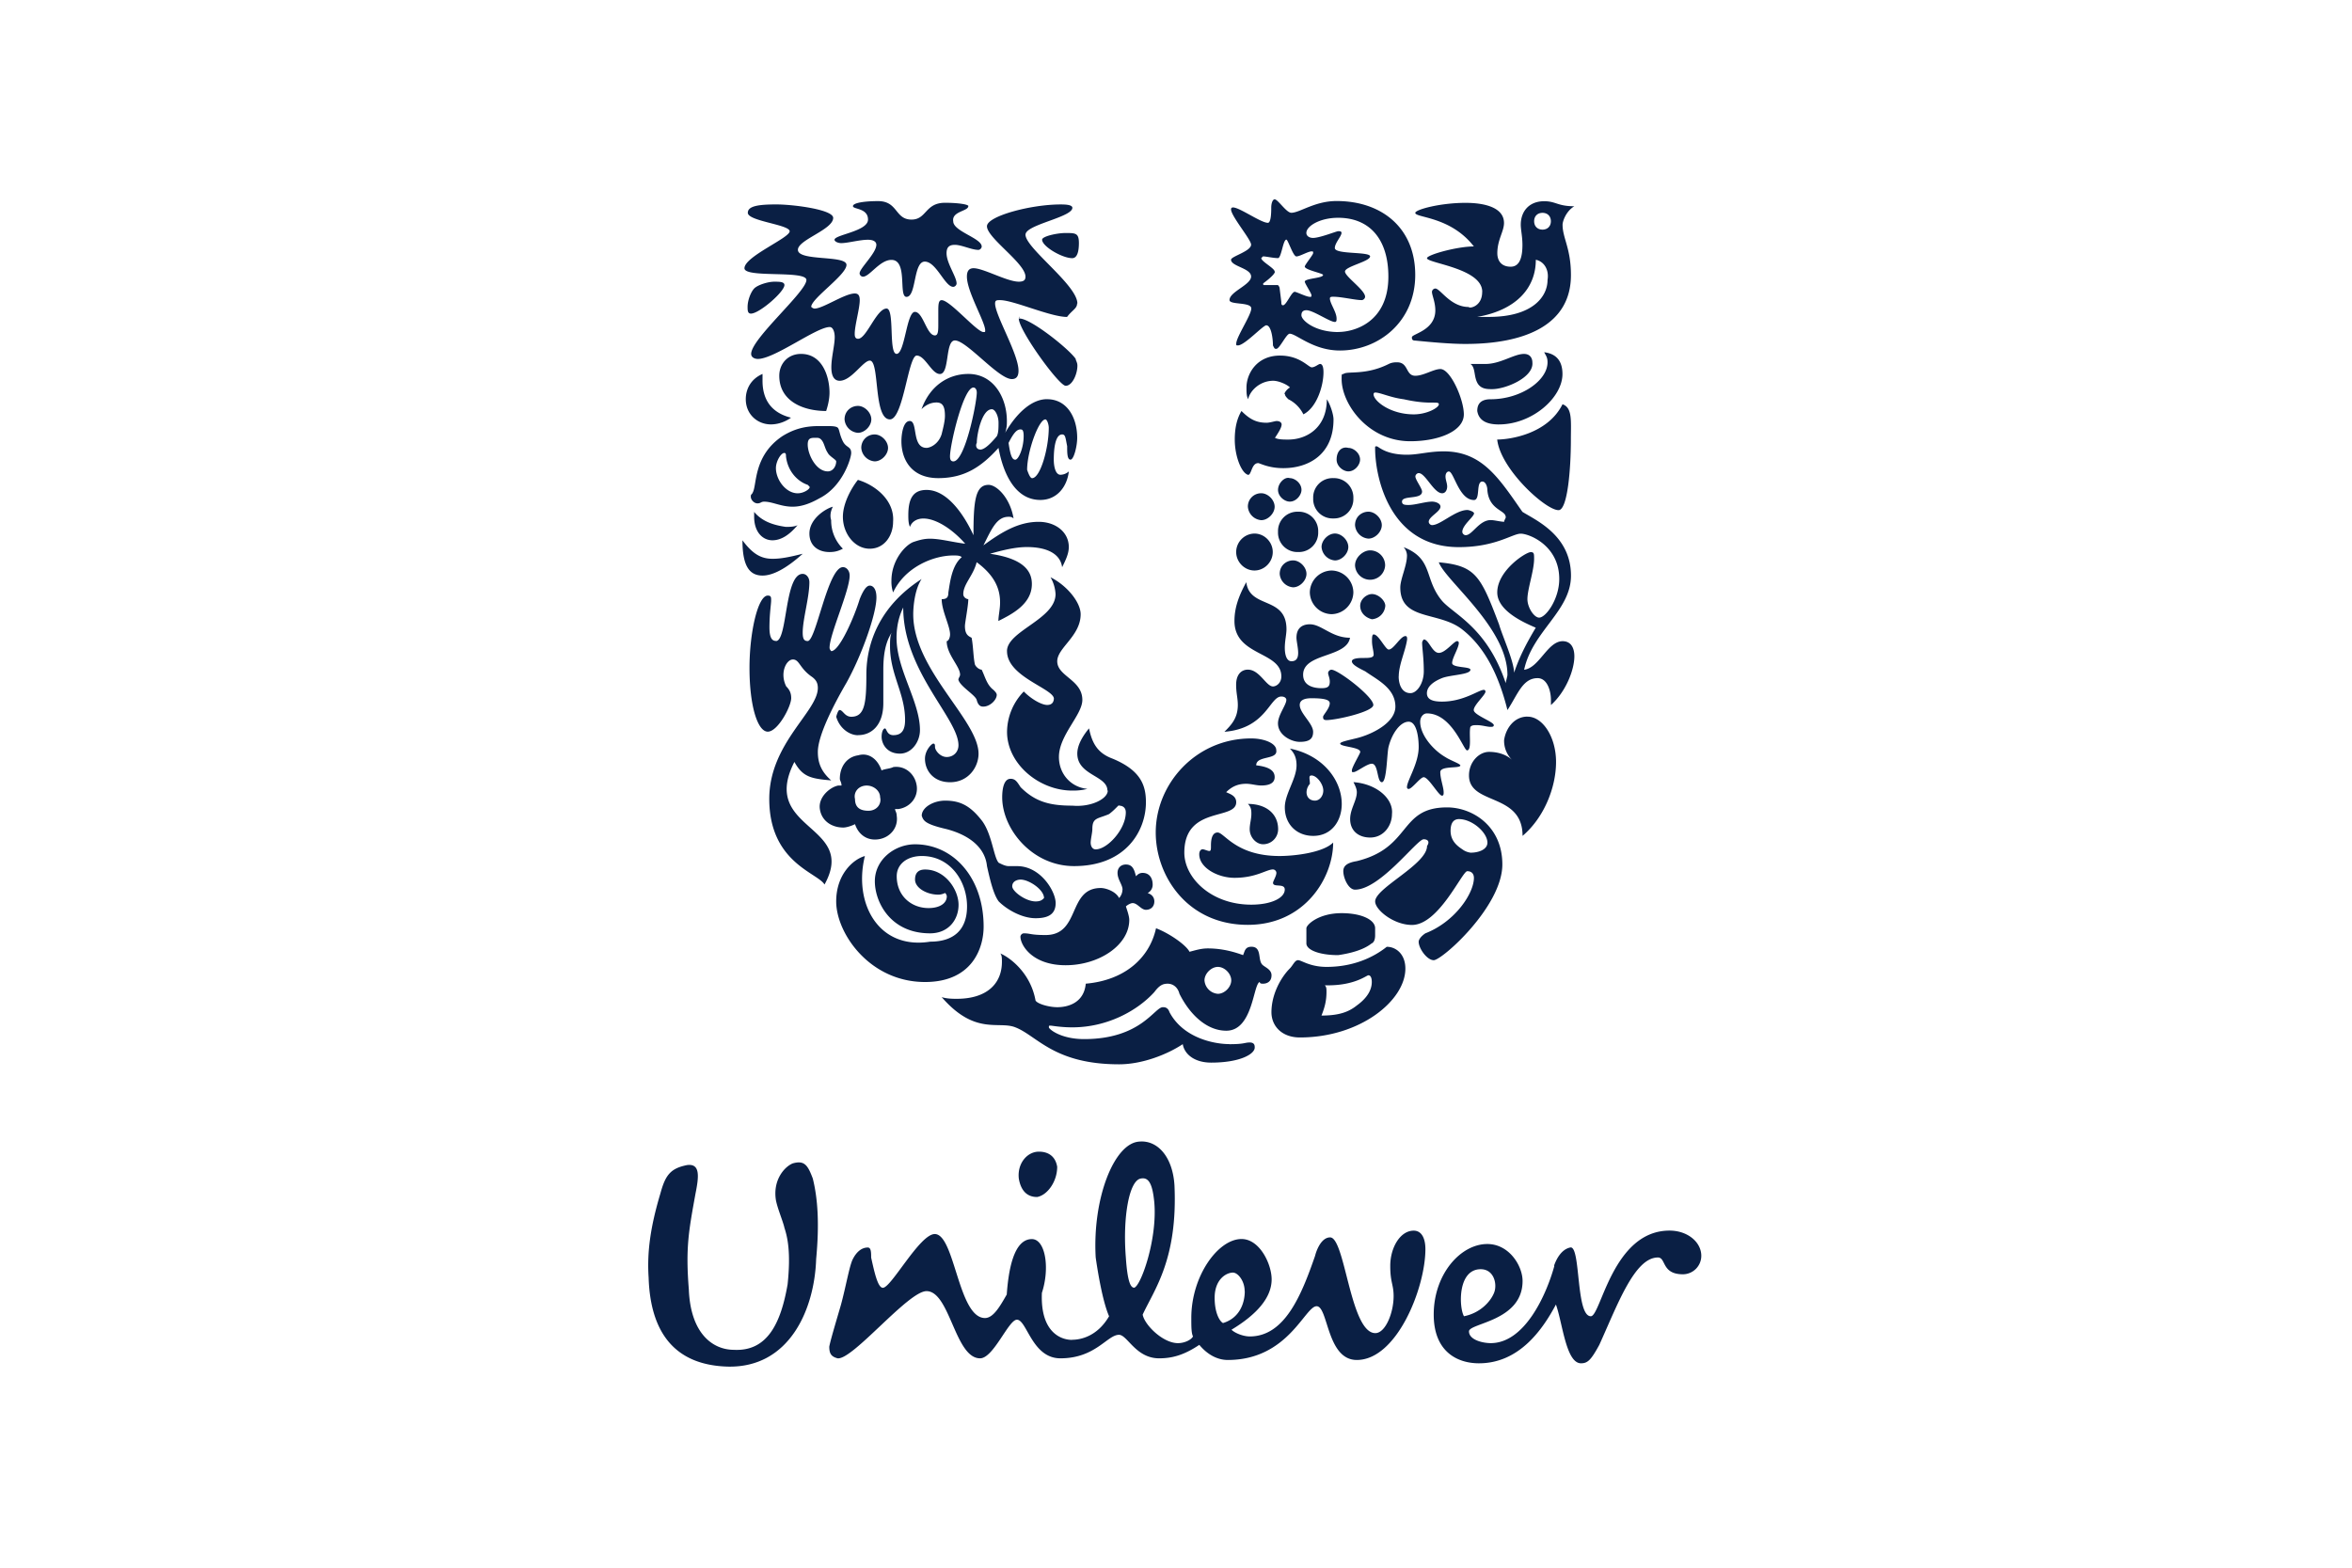 <svg xmlns="http://www.w3.org/2000/svg" xml:space="preserve" version="1.1" viewBox="0 0 115.5 77"><style type="text/css">.st0{fill:#0a1f44}</style><path d="M38.516 60.279c-.082-.33-.328-.907-.411-1.32-.165-.99.411-1.648.822-1.816.576-.165.739.084.987.742.246.99.328 2.226.165 3.958-.082 2.475-1.315 5.362-4.363 5.28-2.631-.084-3.781-1.732-3.864-4.372-.082-1.239.083-2.475.576-4.125.246-.907.493-1.239 1.315-1.402.657-.084.576.577.411 1.402-.328 1.816-.493 2.64-.328 4.702.082 2.145 1.15 2.971 2.22 2.971 1.644.084 2.302-1.32 2.631-3.217.165-1.567 0-2.31-.165-2.803h.004zm34.198 2.061c.657 0 .822.742.657 1.155-.163.412-.657.99-1.479 1.155-.246-.412-.328-2.31.822-2.31zm-11.592 1.073c0-.493-.328-.907-.576-.907-.328 0-.898.33-.898 1.239 0 .742.246 1.155.411 1.239.822-.247 1.069-.99 1.069-1.567l-.006-.004zm-9.206-6.105c-.083-.493-.411-.742-.898-.742-.576 0-1.069.577-.987 1.32.082.493.328.907.898.907.493-.084.987-.742.987-1.485zm4.767 1.733c-.083-.825-.246-1.239-.657-1.155-.576.084-.898 1.897-.739 3.877.083 1.239.246 1.485.411 1.485.328-.084 1.15-2.394.985-4.207zm19.648 3.134c-.411 1.485-1.479 3.795-3.124 3.795-.411 0-1.069-.165-1.069-.577s2.631-.493 2.631-2.475c0-.742-.657-1.816-1.732-1.816-1.315 0-2.631 1.485-2.631 3.465 0 1.816 1.15 2.394 2.22 2.394 1.972 0 3.124-1.648 3.781-2.887.328.907.493 2.887 1.233 2.887.328 0 .493-.165.898-.907.898-1.98 1.732-4.29 2.877-4.29.411 0 .165.825 1.233.825a.908.908 0 0 0 .898-.907c0-.661-.657-1.239-1.561-1.239-2.794 0-3.37 4.207-3.864 4.207-.739 0-.493-3.381-.987-3.381-.493.084-.739.661-.822.907h.019zm-23.676 3.63c.411 0 1.233-.165 1.809-1.155-.328-.742-.576-2.31-.657-2.887-.165-2.887.898-5.61 2.136-5.691.898-.084 1.644.742 1.732 2.145.165 3.63-.987 5.113-1.561 6.352.083.493.985 1.402 1.732 1.402.328 0 .657-.165.739-.33-.083-.165-.083-.493-.083-.907 0-2.062 1.315-3.877 2.466-3.877.898 0 1.479 1.239 1.479 1.98 0 .907-.739 1.732-1.972 2.475.165.165.576.33.898.33 1.732 0 2.548-2.062 3.207-3.958.082-.33.328-.907.739-.907.739 0 .987 4.702 2.22 4.702.493 0 .898-.99.898-1.816 0-.577-.165-.661-.165-1.485 0-.907.493-1.732 1.15-1.732.411 0 .576.412.576.907 0 1.897-1.398 5.445-3.37 5.445-1.479 0-1.398-2.64-1.972-2.64-.576 0-1.398 2.64-4.363 2.64-.493 0-.985-.247-1.398-.742-.739.493-1.315.661-1.972.661-1.15 0-1.561-1.155-1.972-1.155-.576 0-1.15 1.155-2.877 1.155-1.398 0-1.644-1.897-2.136-1.897-.411 0-1.15 1.897-1.809 1.897-1.233 0-1.479-3.3-2.631-3.3-.898 0-3.618 3.381-4.363 3.3-.328-.084-.411-.247-.411-.577.083-.412.411-1.485.576-2.062.246-.907.411-1.897.576-2.226.165-.328.411-.577.739-.577.165 0 .165.247.165.493.165.742.328 1.485.576 1.485.411 0 1.809-2.64 2.548-2.64.987 0 1.15 4.125 2.466 4.125.411 0 .739-.577 1.069-1.155.083-1.155.328-2.722 1.233-2.722.657 0 .898 1.402.493 2.64-.083 1.897.898 2.31 1.479 2.31m20.633-46.697c-.246 0-.576 0-.739-.33-.165-.33-.082-.742-.328-.907h.739c.739 0 1.398-.493 1.891-.493.328 0 .411.247.411.412.081.742-1.317 1.32-1.974 1.318zm.328 1.733c1.644 0 3.124-1.32 3.124-2.475 0-.577-.246-.99-.898-1.071.083.165.165.247.165.493 0 .907-1.315 1.816-2.794 1.816-.576 0-.657.33-.657.577.082.493.493.661 1.069.661l-.009-.001zm-.081.742c.165 1.485 2.466 3.549 3.042 3.465.411-.084.576-1.98.576-3.465 0-.907.083-1.567-.411-1.732-.741 1.485-2.632 1.732-3.207 1.732m-35.42 9.898c.576 0 .411-3.3 1.315-3.3.165 0 .328.165.328.412 0 .742-.328 1.816-.328 2.475 0 .33.083.412.246.412.411 0 .987-3.63 1.732-3.63.165 0 .328.165.328.412 0 .742-.987 2.887-.987 3.549 0 .084.083.165.083.165.411 0 1.15-1.732 1.398-2.557.165-.412.328-.661.493-.661s.328.165.328.577c0 .825-.739 2.887-1.479 4.207-.576.99-1.398 2.557-1.398 3.381 0 .412.083.907.657 1.402-.987-.084-1.398-.165-1.809-.907-1.732 3.381 3.124 3.052 1.479 6.022-.328-.577-2.713-1.071-2.713-4.207 0-2.722 2.385-4.29 2.385-5.445 0-.247-.083-.412-.328-.577-.576-.412-.576-.825-.898-.825s-.657.661-.328 1.32c.165.165.246.33.246.577 0 .412-.657 1.648-1.15 1.648s-.898-1.239-.898-3.135c0-1.732.411-3.549.898-3.549.165 0 .165.084.165.247s-.083.661-.083 1.32c0 .577.165.661.328.661m4.031 4.626c.657 0 1.233-.493 1.233-1.567v-1.648c0-.661.082-1.32.411-1.816-.082.165-.082.412-.082.661 0 1.402.739 2.31.739 3.63 0 .493-.165.742-.576.742-.328 0-.328-.33-.411-.33s-.165.165-.165.412c0 .33.246.825.898.825.576 0 .985-.577.985-1.155 0-1.402-1.15-2.971-1.15-4.536 0-.661.165-1.155.328-1.485 0 3.135 2.713 5.445 2.713 6.765 0 .33-.246.577-.576.577-.328 0-.576-.33-.576-.493 0-.084 0-.165-.082-.165-.083 0-.411.33-.411.742 0 .577.411 1.155 1.233 1.155.898 0 1.398-.742 1.398-1.402 0-1.648-3.207-4.125-3.207-6.846 0-.412.082-1.239.411-1.732-2.055 1.32-2.713 3.135-2.713 4.702 0 1.402-.082 2.062-.739 2.062-.328 0-.411-.33-.576-.33-.083 0-.165.33-.165.33.165.577.657.907 1.069.907M65.973 18.372c.165-.165 1.069.084 2.22-.493.165-.084.328-.084.411-.084.576 0 .411.661.898.661.411 0 .898-.33 1.233-.33.493 0 1.15 1.485 1.15 2.226 0 .825-1.233 1.32-2.631 1.32-2.055 0-3.37-1.816-3.37-3.052 0-.247 0-.247.082-.247l.007-.001zm3.452 1.98c.657 0 1.233-.33 1.233-.493 0-.084-.082-.084-.328-.084s-.657 0-1.398-.165c-.657-.084-1.15-.33-1.398-.33-.083 0-.083.084-.083.084.001.329.823.989 1.974.988M42.461 42.049c-.576.165-1.398.907-1.398 2.226 0 1.567 1.644 3.958 4.363 3.958 2.302 0 2.877-1.648 2.877-2.722 0-2.394-1.479-4.042-3.37-4.042-.987 0-1.972.742-1.972 1.816 0 .99.739 2.557 2.713 2.557.898 0 1.398-.661 1.398-1.402s-.657-1.732-1.644-1.732c-.328 0-.493.165-.493.493 0 .412.576.742 1.15.742.165 0 .328-.084.328-.084.082.084.082.165.082.165 0 .33-.328.577-.898.577-.822 0-1.561-.577-1.561-1.567 0-.577.493-.99 1.233-.99 1.398 0 2.22 1.239 2.22 2.475 0 1.155-.657 1.732-1.809 1.732-2.548.412-3.781-1.897-3.207-4.207m17.91 9.243c.739 0 .739-.084.987-.084s.246.165.246.247c0 .33-.739.742-2.136.742-.822 0-1.315-.412-1.398-.907-.739.493-1.972.99-3.124.99-3.207 0-4.027-1.402-5.097-1.816-.822-.33-1.972.412-3.618-1.485.246.084.576.084.739.084 1.479 0 2.22-.742 2.22-1.816 0-.165 0-.33-.082-.412.411.165 1.479.907 1.732 2.31.083.165.657.33 1.069.33.576 0 1.315-.247 1.398-1.155 1.891-.165 3.124-1.239 3.451-2.722.657.247 1.479.825 1.644 1.155.328-.084.576-.165.898-.165.493 0 1.069.084 1.732.33.082-.165.082-.412.411-.412.493 0 .328.577.493.825.082.165.493.247.493.577s-.246.412-.411.412c-.082 0-.165 0-.165-.084-.328.084-.328 2.394-1.644 2.394-.985 0-1.809-.825-2.302-1.816-.083-.33-.328-.493-.576-.493-.247 0-.411.084-.657.412-.822.907-2.301 1.732-4.027 1.732-.576 0-.987-.084-1.069-.084s-.082 0-.082.084.576.577 1.732.577c2.794 0 3.451-1.567 3.864-1.567.082 0 .246 0 .328.247.657 1.239 2.136 1.567 2.959 1.567l-.008.003zm-1.234-3.135a.713.713 0 0 0 .657.661c.328 0 .657-.33.657-.661s-.328-.661-.657-.661c-.327.001-.657.331-.657.661m12.496-7.92c-.246 0-.411.165-.411.577 0 .493.328.742.576.907.12.09.261.147.411.165.411 0 .822-.165.822-.493-.002-.494-.741-1.154-1.398-1.156zm-1.733.99c-.328 0-2.136 2.475-3.37 2.475-.328 0-.576-.577-.576-.907 0-.247.165-.412.657-.493 2.713-.661 2.055-2.64 4.44-2.64 1.233 0 2.713.907 2.713 2.803 0 2.062-2.959 4.702-3.37 4.702-.328 0-.739-.577-.739-.907 0-.084.082-.247.328-.412 1.479-.577 2.385-1.98 2.385-2.722 0-.165-.082-.33-.328-.33-.247 0-1.398 2.64-2.713 2.64-.898 0-1.809-.742-1.809-1.155 0-.661 2.548-1.816 2.548-2.722.164-.248-.001-.33-.166-.332M38.843 20.515s-.411.33-.987.33c-.657 0-1.233-.493-1.233-1.239 0-.493.246-.99.822-1.239v.33c-.001.909.41 1.569 1.398 1.818zm3.288 3.053c-.328.412-.739 1.155-.739 1.816 0 .825.576 1.567 1.315 1.567s1.15-.661 1.15-1.32c.082-1.071-.898-1.816-1.732-2.062l.006-.001zm-5.179.661c-.082.084-.082.084-.082.165 0 .165.165.33.328.33s.165-.084.328-.084c.411 0 .822.247 1.398.247.328 0 .739-.084 1.315-.412 1.15-.577 1.561-1.98 1.561-2.226 0-.33-.246-.247-.411-.577s-.165-.577-.246-.661c-.083-.084-.328-.084-.576-.084h-.334c-.576 0-1.15.084-1.809.493-1.479.99-1.233 2.475-1.479 2.803l.007.006zm3.7-1.981c.082.165.411.33.411.412 0 .247-.165.493-.411.493-.576 0-.987-.825-.987-1.32 0-.33.165-.33.411-.33.082 0 .165 0 .246.084.164.167.164.415.33.661zm-1.48 1.981c-.576 0-1.069-.661-1.069-1.239 0-.33.246-.742.411-.742.083 0 .083.084.083.165.083.742.576 1.239 1.069 1.402l.083.084c.08.083-.249.33-.577.33zm1.398-4.042c.082-.247.165-.577.165-.907 0-.742-.328-1.897-1.398-1.897-.657 0-1.069.493-1.069 1.071-.001 1.238 1.15 1.731 2.302 1.733zm-4.11 6.351c0 1.239.328 1.732.987 1.732.493 0 1.15-.33 1.972-1.071-.657.165-1.069.247-1.479.247-.576.001-.987-.247-1.48-.908zm.574-1.403v.247c0 .742.411 1.155.898 1.155.411 0 .822-.247 1.233-.742-.165.084-.411.084-.576.084-.576-.084-1.15-.247-1.561-.742l.006-.002zm3.864-.247c-.328.084-1.15.577-1.15 1.32 0 .577.411.907.987.907.328 0 .493-.084.657-.165a1.935 1.935 0 0 1-.576-1.402c-.081-.248 0-.494.082-.66zm.576-4.29a.713.713 0 0 0 .657.661c.328 0 .657-.33.657-.661s-.328-.661-.657-.661-.657.248-.657.661zM42.295 22a.713.713 0 0 0 .657.661c.328 0 .657-.33.657-.661s-.328-.661-.657-.661a.651.651 0 0 0-.657.661m24.5 7.755c0-.33.328-.577.576-.577.328 0 .657.33.657.577a.713.713 0 0 1-.657.661c-.33-.084-.576-.329-.576-.661zm-5.515-4.867a.713.713 0 0 0 .657.661c.328 0 .657-.33.657-.661s-.328-.661-.657-.661a.649.649 0 0 0-.657.661zm-.575 2.226c0 .493.411.907.898.907s.898-.412.898-.907-.411-.907-.898-.907a.912.912 0 0 0-.898.907zm2.055-.99a.951.951 0 0 0 .986.99.95.95 0 0 0 .987-.99.951.951 0 0 0-.985-.99.95.95 0 0 0-.988.99zm0-2.063c0 .33.328.577.576.577.328 0 .576-.33.576-.577 0-.33-.328-.577-.576-.577-.247-.083-.576.247-.576.577zm2.877-1.485c0 .33.328.577.576.577.328 0 .576-.33.576-.577 0-.33-.328-.577-.576-.577-.33-.083-.576.165-.576.577zm-1.15 1.898a.951.951 0 0 0 .986.99.95.95 0 0 0 .987-.99.951.951 0 0 0-.985-.99.95.95 0 0 0-.988.99zm-1.644 3.712a.713.713 0 0 0 .657.661c.328 0 .657-.33.657-.661s-.328-.661-.657-.661-.657.249-.657.661zm2.055-1.32a.713.713 0 0 0 .657.661c.328 0 .657-.33.657-.661s-.328-.661-.657-.661-.657.331-.657.661zm-.576 2.228a1.09 1.09 0 0 0 1.069 1.072 1.092 1.092 0 0 0 1.069-1.072 1.09 1.09 0 0 0-1.069-1.072 1.09 1.09 0 0 0-1.069 1.072zm2.22-1.32a.74.74 0 0 0 1.478 0 .737.737 0 0 0-.733-.742h-.006c-.328-.001-.739.329-.739.742zm0-1.98a.713.713 0 0 0 .657.661c.328 0 .657-.33.657-.661s-.328-.661-.657-.661-.657.247-.657.661m1.561 20.707c-.411.33-1.398.99-2.959.99-.822 0-1.233-.33-1.398-.33s-.246.247-.411.412c-.411.412-.898 1.239-.898 2.145 0 .661.493 1.239 1.398 1.239 2.959 0 5.179-1.816 5.179-3.381 0-.742-.493-1.071-.898-1.071l-.013-.004zm-.739-.165c.165-.084.165-.33.165-.412v-.33c0-.412-.657-.742-1.644-.742-1.15 0-1.732.577-1.732.742v.742c0 .33.657.577 1.561.577.576-.084 1.233-.247 1.644-.577h.006zm-.164 1.567c.083 0 .165.084.165.33 0 .33-.165.742-.739 1.155-.411.33-.898.493-1.732.493.165-.412.246-.742.246-1.155 0-.165 0-.247-.082-.33h.165c1.315 0 1.891-.493 1.972-.493M61.203 28.6c.165 1.32 1.972.661 1.972 2.31 0 .247-.082.577-.082.907s.082.661.328.661.328-.165.328-.412-.083-.577-.083-.742c0-.577.411-.661.657-.661.576 0 1.069.661 1.972.661-.165.99-2.302.742-2.302 1.816 0 .577.576.661.898.661s.411-.084.411-.33c0-.165-.082-.33-.082-.412 0-.083.082-.165.165-.165.328 0 2.055 1.32 2.055 1.732 0 .33-1.809.742-2.302.742-.165 0-.165-.084-.165-.165s.328-.412.328-.661c0-.165-.246-.247-.898-.247-.328 0-.576.084-.576.33 0 .412.657.907.657 1.32 0 .33-.165.493-.657.493-.411 0-1.069-.33-1.069-.907 0-.412.411-.907.411-1.155 0-.084-.083-.165-.246-.165-.576 0-.739 1.567-2.794 1.732.328-.33.657-.661.657-1.32 0-.33-.083-.577-.083-.99 0-.493.246-.742.576-.742.576 0 .898.825 1.233.825.165 0 .411-.165.411-.493 0-1.239-2.302-.99-2.302-2.722 0-.577.165-1.155.576-1.897l.006-.004zm7.482 4.62c0 .412.165.825.576.825.328 0 .657-.493.657-1.071 0-.661-.082-1.155-.082-1.402 0-.084.082-.165.082-.165.246 0 .411.661.739.661s.739-.577.898-.577c.083 0 .083.084.083.084 0 .247-.328.742-.328.99 0 .247.898.165.898.33 0 .247-.985.247-1.398.412-.411.165-.739.412-.739.742s.328.412.739.412c1.069 0 1.809-.577 2.055-.577.082 0 .082.084.082.084 0 .165-.576.661-.576.907s.985.577.985.742c0 .084-.083.084-.165.084-.165 0-.411-.084-.657-.084-.165 0-.246 0-.328.084-.082.33.083 1.155-.165 1.155-.165 0-.739-1.816-1.972-1.816-.165 0-.328.165-.328.412 0 .661.657 1.402 1.233 1.732.246.165.739.33.739.412 0 .165-.985 0-.985.33s.165.742.165.99c0 .084 0 .165-.082.165-.165 0-.657-.907-.898-.907-.165 0-.576.577-.739.577-.083 0-.083-.084-.083-.084 0-.33.576-1.155.576-1.98 0-.412-.082-1.239-.493-1.239-.412 0-.822.577-.987 1.239-.082.33-.082 1.732-.328 1.732s-.165-.907-.493-.907c-.246 0-.739.412-.898.412-.082 0-.082 0-.082-.084 0-.165.411-.825.411-.907 0-.247-.985-.247-.985-.412 0-.084.411-.165.739-.247.739-.165 1.972-.742 1.972-1.567 0-.907-.898-1.32-1.479-1.732-.328-.165-.657-.33-.657-.493s.411-.165.576-.165c.246 0 .493 0 .493-.165s-.082-.412-.082-.661c0-.165 0-.33.082-.33.246 0 .576.742.739.742.246 0 .576-.661.822-.661.082 0 .082.084.082.165-.082.577-.411 1.239-.411 1.816M61.697 37.592c.739.084.898.33.898.577 0 .33-.328.412-.657.412-.246 0-.493-.084-.739-.084-.328 0-.657.084-.985.412.165.084.493.165.493.493 0 .907-2.548.165-2.548 2.475 0 1.239 1.315 2.557 3.288 2.557.985 0 1.644-.33 1.644-.742 0-.33-.576-.084-.576-.33 0-.084.165-.33.165-.493a.176.176 0 0 0-.165-.165c-.328 0-.822.412-1.891.412-.822 0-1.732-.493-1.732-1.155 0-.165.083-.247.165-.247.083 0 .246.084.328.084s.082-.084.082-.247c0-.165 0-.661.328-.661s.898 1.155 3.042 1.155c.739 0 2.136-.165 2.631-.661 0 1.732-1.398 4.042-4.192 4.042-2.959 0-4.521-2.394-4.521-4.536 0-2.394 1.972-4.62 4.686-4.62.657 0 1.233.247 1.233.577.083.493-.985.247-.985.742l.008.003zm4.768.825c.083.165.165.33.165.493 0 .412-.328.825-.328 1.32 0 .577.411.907.985.907.657 0 1.069-.577 1.069-1.155.082-.74-.74-1.482-1.891-1.565zm-5.179 1.073c.165.165.165.33.165.493 0 .247-.082.493-.082.742 0 .412.328.742.657.742a.736.736 0 0 0 .739-.736v-.006c0-.742-.576-1.239-1.479-1.239v.004zm2.055-2.723c1.644.33 2.548 1.567 2.548 2.722 0 .825-.493 1.567-1.398 1.567-.822 0-1.398-.577-1.398-1.402 0-.661.576-1.402.576-2.062 0-.33-.082-.577-.328-.825zm.82 2.145c0 .247.165.412.411.412s.411-.247.411-.493c0-.33-.328-.742-.576-.742-.165 0-.082.165-.082.412a.638.638 0 0 0-.164.411m-17.344-16.25c.576 0 1.15-2.887 1.15-3.381 0-.165-.083-.247-.165-.247-.493 0-1.15 2.803-1.15 3.381.002.082.002.247.165.247zm3.863.825c.411 0 .822-1.485.822-2.475 0-.165-.083-.412-.165-.412-.328 0-.898 1.567-.898 2.475.083.247.165.412.246.412h-.005zm-2.549-1.403c.165 0 .411-.165.822-.661.082-.165.082-.412.082-.661 0-.33-.165-.661-.328-.661-.493 0-.739 1.239-.739 1.648-.083.165 0 .33.165.33l-.002.005zm2.138-.661c0-.33-.083-.33-.165-.33-.165 0-.328.165-.576.661.082.577.165.825.328.825.164 0 .413-.577.413-1.156zm1.15-1.815c.985 0 1.479.907 1.479 1.897 0 .412-.165 1.071-.328 1.071s-.165-.33-.165-.661c-.083-.412-.083-.577-.246-.577-.328 0-.411.661-.411 1.239 0 .33.083.742.328.742a.627.627 0 0 0 .411-.165c-.082.742-.576 1.402-1.398 1.402-1.398 0-1.891-1.648-2.055-2.557-.822.907-1.644 1.485-2.959 1.485s-1.809-.907-1.809-1.816c0-.33.083-.99.411-.99.411 0 .082 1.32.822 1.32.165 0 .576-.165.739-.661.083-.33.165-.661.165-.907 0-.412-.082-.661-.411-.661s-.576.165-.739.33c.411-1.155 1.315-1.732 2.301-1.732 1.233 0 1.891 1.155 1.891 2.31 0 .165 0 .33-.083.577.576-.99 1.315-1.648 2.055-1.648" class="st0"/><path d="M48.544 23.815c-.657 0-.739.825-.739 2.475-.493-1.071-1.315-2.226-2.302-2.226-.657 0-.898.412-.898 1.239 0 .165 0 .412.082.577.083-.247.328-.412.657-.412.657 0 1.479.577 2.055 1.239-.657-.084-1.233-.247-1.732-.247-.328 0-.576.084-.822.165-.411.165-1.069.907-1.069 1.897-.007.196.02.391.083.577.576-1.239 1.972-1.816 2.959-1.816.165 0 .328 0 .411.084-.493.412-.576 1.239-.657 1.732 0 .247-.083.33-.328.33 0 .577.411 1.32.411 1.732 0 .165-.082.33-.165.33 0 .661.657 1.239.657 1.648 0 .084-.083.165-.083.247.083.33.822.742.898.99.083.33.246.33.328.33.328 0 .657-.33.657-.577 0-.084-.082-.165-.165-.247-.328-.247-.411-.661-.576-.99-.083 0-.246-.084-.328-.247-.082-.33-.082-.907-.165-1.32-.165-.084-.328-.165-.328-.577 0-.165.165-.99.165-1.32-.082 0-.246-.084-.246-.247 0-.493.493-.907.657-1.567.898.661 1.15 1.32 1.15 1.98 0 .33-.083.661-.083.907.657-.33 1.644-.825 1.644-1.816 0-.577-.328-1.239-2.055-1.485.576-.165 1.233-.33 1.809-.33.987 0 1.644.33 1.732.99.165-.33.328-.661.328-.99 0-.742-.657-1.239-1.479-1.239-.987 0-1.809.493-2.713 1.155.411-.825.657-1.402 1.233-1.402.083 0 .165 0 .246.084-.16-.993-.817-1.651-1.229-1.653M75.015 35.2c.739 0 1.398.99 1.398 2.226s-.576 2.722-1.644 3.63c0-2.145-2.631-1.485-2.631-2.971 0-.661.493-1.155.985-1.155s.898.165 1.15.412a1.314 1.314 0 0 1-.411-.99c.082-.577.493-1.155 1.15-1.155m-14.047-15.01c.411.412.739.577 1.233.577.165 0 .411-.084.493-.084.165 0 .246.084.246.165 0 .165-.165.412-.328.661.165.084.411.084.657.084.898 0 1.891-.577 1.891-1.98.165.247.328.742.328.99 0 1.732-1.233 2.394-2.466 2.394-.739 0-1.15-.247-1.233-.247-.328 0-.328.577-.493.577-.328-.084-.657-.907-.657-1.732-.001-.496.081-.991.329-1.405zm2.383-1.155c-.165-.165-.576-.33-.822-.33-.657 0-1.15.493-1.233.907-.082-.165-.082-.33-.082-.577 0-.661.493-1.567 1.644-1.567.987 0 1.398.577 1.561.577s.328-.165.411-.165c.165 0 .165.33.165.412 0 .661-.328 1.732-.987 2.062a1.62 1.62 0 0 0-.739-.742c-.082-.084-.165-.165-.165-.247-.081 0 .084-.249.247-.33M50.03 15.649c0 .577 1.972 3.3 2.302 3.3.328 0 .576-.577.576-.99 0-.165-.083-.247-.083-.33-.329-.493-2.301-2.061-2.795-1.98.083-.165.002-.082 0 0zm-11.509-1.648c0 .33-1.233 1.402-1.644 1.402-.165 0-.165-.165-.165-.33 0-.33.165-.742.328-.907s.657-.33.987-.33c.248.001.495.001.494.165zm14.386.907c0-.907-2.548-2.722-2.548-3.381 0-.084.082-.165.082-.165.411-.412 2.22-.742 2.22-1.155 0-.165-.411-.165-.576-.165-1.479 0-3.618.577-3.618 1.071 0 .577 1.891 1.816 1.891 2.475 0 .165-.083.247-.328.247-.576 0-1.732-.661-2.22-.661-.246 0-.328.165-.328.412 0 .742.898 2.226.898 2.64 0 .084 0 .084-.083.084-.328 0-1.644-1.567-2.055-1.567-.165 0-.165.247-.165.577v.577c0 .33 0 .577-.165.577-.411 0-.576-1.155-.985-1.155s-.493 2.062-.898 2.062-.083-2.226-.493-2.226c-.493 0-.985 1.485-1.398 1.485-.165 0-.165-.165-.165-.247 0-.412.246-1.239.246-1.648 0-.247-.083-.33-.246-.33-.493 0-1.561.742-1.972.742-.083 0-.165-.084-.165-.084 0-.412 1.732-1.567 1.732-2.062s-2.385-.165-2.385-.742c0-.493 1.732-.99 1.732-1.567 0-.412-1.972-.661-2.794-.661-.898 0-1.398.084-1.398.412 0 .412 2.055.577 2.055.907s-2.22 1.239-2.22 1.816c0 .493 3.042.084 3.042.577 0 .577-2.713 2.887-2.713 3.63 0 .165.165.247.328.247.822 0 2.877-1.567 3.529-1.567.165 0 .246.247.246.493 0 .412-.165.99-.165 1.485 0 .33.083.661.411.661.576 0 1.15-.99 1.479-.99.493 0 .165 2.887.987 2.887.657 0 .898-3.135 1.315-3.135s.733.906 1.138.906c.493 0 .246-1.648.739-1.648.576 0 2.136 1.897 2.794 1.897.246 0 .328-.165.328-.412 0-.825-1.15-2.722-1.15-3.3 0-.165.082-.165.246-.165.657 0 2.466.825 3.288.825.246-.33.493-.412.493-.661l.014.002zm-1.732-3.135c0 .33.985.907 1.479.907.246 0 .328-.33.328-.742 0-.493-.165-.493-.657-.493-.411-.002-1.152.163-1.15.328zm-3.618-1.648c0-.084-.493-.165-1.15-.165-.985 0-.898.825-1.644.825-.822 0-.657-.907-1.644-.907-.657 0-1.233.084-1.233.247s.739.084.739.661-1.644.742-1.644.99c0 .084.165.165.328.165.328 0 .898-.165 1.315-.165.246 0 .411.084.411.247 0 .412-.822 1.155-.822 1.402 0 .084.083.165.165.165.328 0 .822-.825 1.398-.825.822 0 .328 1.816.739 1.816.493 0 .328-1.732.898-1.732s.985 1.239 1.398 1.239c.082 0 .165-.084.165-.165 0-.33-.493-.99-.493-1.485 0-.33.165-.412.411-.412.328 0 .822.247 1.15.247.083 0 .165-.084.165-.165 0-.412-1.398-.742-1.398-1.239-.083-.493.739-.493.739-.742m27.87 2.635c0 1.402-.985 2.475-2.877 2.803h.576c2.136 0 2.877-.99 2.877-1.816.083-.493-.165-.907-.576-.99v.003zm-2.631 1.567c0-1.155-2.713-1.402-2.713-1.648 0-.165 1.479-.577 2.302-.577-1.15-1.485-2.877-1.402-2.877-1.648 0-.165 1.233-.493 2.466-.493.985 0 1.891.247 1.891.99 0 .412-.328.825-.328 1.485 0 .33.165.661.657.661s.576-.577.576-1.071c0-.412-.082-.742-.082-.99 0-.661.411-1.155 1.15-1.155.576 0 .657.247 1.479.247-.411.247-.576.742-.576.907 0 .661.411 1.155.411 2.475 0 2.475-2.301 3.381-5.179 3.381-.739 0-1.644-.084-2.466-.165-.165 0-.165-.084-.165-.165 0-.165 1.15-.33 1.15-1.32 0-.412-.165-.742-.165-.907 0-.084.082-.165.165-.165.246 0 .739.907 1.644.907 0 .084.657 0 .657-.742l.003-.007zm2.549-3.463c0 .247.165.412.411.412s.411-.165.411-.412-.165-.412-.411-.412-.411.163-.411.412m-1.4 14.518c0-.33-.822-.33-.898-1.32 0-.165-.082-.412-.246-.412-.328 0-.082.907-.411.907-.739 0-.987-1.402-1.233-1.402-.082 0-.165.084-.165.247s.082.33.082.493-.082.33-.246.33c-.411 0-.822-.99-1.15-.99-.082 0-.165.084-.165.165 0 .165.328.577.328.742 0 .412-.985.165-.985.493 0 .165.165.165.328.165.328 0 .822-.165 1.15-.165.165 0 .411.084.411.247 0 .247-.576.493-.576.742 0 .084.082.165.165.165.411 0 1.15-.742 1.732-.742.082 0 .328.084.328.165 0 .165-.576.577-.576.907 0 .084.082.165.165.165.328 0 .657-.742 1.233-.742.165 0 .493.084.657.084 0-.084.082-.165.082-.247l-.01.003zm.411 7.672c.246-.742.576-1.402 1.069-2.226-.576-.247-1.891-.825-1.891-1.732 0-1.071 1.398-1.98 1.644-1.98.165 0 .165.084.165.33 0 .577-.328 1.485-.328 1.98 0 .412.328.907.576.907.328 0 .987-.907.987-1.897 0-1.648-1.479-2.226-1.891-2.226s-1.233.661-3.042.661c-3.37 0-4.11-3.381-4.11-4.867 0-.084 0-.084.082-.084.083 0 .411.412 1.479.412.576 0 1.069-.165 1.809-.165 1.891 0 2.713 1.32 3.864 2.971.657.412 2.385 1.155 2.385 3.135 0 1.732-1.891 2.722-2.301 4.62.739-.084 1.15-1.402 1.891-1.402.411 0 .576.33.576.742 0 .661-.411 1.732-1.15 2.394v-.25c0-.412-.165-1.071-.657-1.071-.739 0-.985.825-1.479 1.567-.411-1.648-1.069-3.052-2.22-3.958-1.15-.906-3.042-.412-3.042-2.062 0-.412.328-1.071.328-1.567a.625.625 0 0 0-.165-.412c1.479.577.987 1.567 1.891 2.64.576.661 2.22 1.32 3.124 4.042 0-.084.083-.33.083-.412 0-2.31-3.042-4.62-3.37-5.527 1.809.165 2.055.661 2.959 3.052.165.577.739 1.816.739 2.394m-8.636-16.756c-1.15 0-1.809-.577-1.809-.825 0-.165.083-.247.246-.247.328 0 1.15.577 1.398.577.083 0 .083-.084.083-.165 0-.33-.328-.742-.328-.99 0-.084.082-.084.165-.084.411 0 1.069.165 1.398.165.082 0 .165-.084.165-.165 0-.33-.987-.99-.987-1.239s1.233-.493 1.233-.742-1.732-.084-1.732-.412c0-.247.328-.577.328-.742 0-.084-.083-.084-.165-.084s-.898.33-1.233.33c-.165 0-.328-.084-.328-.247 0-.33.657-.742 1.561-.742 1.561 0 2.466 1.071 2.466 2.887 0 2.226-1.644 2.722-2.466 2.722l.005.003zm-3.124-2.971c0-.165-.657-.493-.657-.661l.083-.084c.165 0 .493.084.739.084.165 0 .246-.907.411-.907.082 0 .328.825.493.825s.576-.247.739-.247c.083 0 .083 0 .083.084s-.411.577-.411.661c0 .165.898.33.898.412 0 .165-.898.165-.898.33 0 .084.328.577.328.661s0 .084-.082.084c-.165 0-.657-.247-.739-.247-.165 0-.411.661-.576.661-.083 0-.083-.084-.083-.165l-.082-.661c0-.084-.083-.165-.083-.165h-.643c-.083 0-.083 0-.083-.084 0 0 .576-.412.576-.577l-.013-.004zm-.411 2.64c.246 0 .328.661.328.99.082.165.082.165.165.165.165 0 .493-.742.657-.742.328 0 1.15.825 2.466.825 1.891 0 3.699-1.402 3.699-3.712s-1.644-3.63-3.864-3.63c-1.069 0-1.809.577-2.22.577-.246 0-.657-.661-.822-.661-.082 0-.165.165-.165.412 0 .165 0 .742-.165.742-.411 0-1.809-1.071-1.809-.661 0 .33.985 1.485.985 1.732 0 .33-.985.577-.985.742 0 .33.985.412.985.825 0 .412-1.06.745-1.06 1.156 0 .247 1.069.084 1.069.412s-.739 1.402-.739 1.732c0 .084 0 .084.083.084.328 0 1.233-.99 1.398-.99m-7.068 27.721a.63.63 0 0 1-.165.412c-.165-.33-.657-.493-.898-.493-1.644 0-.985 2.31-2.713 2.31-.739 0-.739-.084-1.069-.084-.082 0-.165.084-.165.165 0 .412.576 1.402 2.22 1.402s3.124-.99 3.124-2.226c0-.165-.082-.412-.165-.661.083-.084.246-.165.328-.165.246 0 .411.33.657.33s.411-.165.411-.412c0-.165-.083-.33-.328-.412a.455.455 0 0 0 .246-.412c0-.33-.165-.577-.493-.577-.165 0-.246.084-.328.165-.082-.33-.165-.577-.493-.577-.246 0-.411.165-.411.412 0 .33.246.577.246.825m-8.629-2.972c1.233.33 1.891.99 1.972 1.816.165.742.328 1.402.576 1.732.411.412 1.15.825 1.809.825.576 0 .987-.165.987-.742s-.739-1.816-1.891-1.816h-.411c-.165 0-.328-.084-.493-.165-.246-.247-.328-1.402-.822-2.062-.576-.742-1.069-.99-1.809-.99-.576 0-1.15.33-1.15.742.082.248.163.413 1.232.66zm4.362 3.548c-.493 0-1.15-.493-1.15-.742s.246-.33.411-.33c.411 0 1.15.493 1.15.907-.082.084-.163.165-.411.165M49.45 31.982c0-.99 2.385-1.567 2.385-2.803a1.858 1.858 0 0 0-.246-.825c.822.412 1.479 1.239 1.479 1.816 0 1.071-1.15 1.648-1.15 2.31 0 .742 1.233.907 1.233 1.897 0 .742-1.15 1.732-1.15 2.803 0 .825.576 1.485 1.398 1.567-.328.084-.576.084-.739.084-1.644 0-3.207-1.32-3.207-2.887.009-.741.304-1.45.822-1.98.411.412.898.661 1.15.661.253 0 .328-.165.328-.33-.083-.493-2.301-1.071-2.301-2.31l-.002-.003zm5.014 8.003c-.576.247-.822.165-.822.742 0 .165-.082.493-.082.661s.082.33.246.33c.576 0 1.479-.99 1.479-1.816 0-.247-.165-.33-.328-.33.001-.084-.164.164-.493.413zm-.082-1.155c0-.742-1.479-.742-1.479-1.816 0-.33.165-.742.576-1.239.165.825.493 1.239 1.15 1.485 1.398.577 1.644 1.32 1.644 2.145 0 1.402-.985 3.135-3.529 3.135-2.055 0-3.529-1.816-3.529-3.381 0-.412.082-.907.411-.907.246 0 .328.165.493.412.739.742 1.479.907 2.548.907.898.084 1.732-.33 1.732-.742m-11.179.332c.083.33-.165.661-.576.661s-.657-.165-.657-.577c-.083-.33.165-.661.576-.661.329 0 .657.247.657.577zm-2.959.578c.083.577.576.907 1.15.907.165 0 .411-.084.576-.165.165.493.576.825 1.15.742.576-.082.987-.577.898-1.155 0-.165-.082-.247-.082-.33h.165c.576-.084.985-.577.898-1.155-.088-.577-.576-.99-1.15-.907-.165.084-.411.084-.576.165-.165-.493-.576-.907-1.15-.742-.576.084-.898.577-.898 1.155 0 .084.082.165.082.33h-.165c-.411.082-.987.577-.898 1.155" class="st0"/></svg>